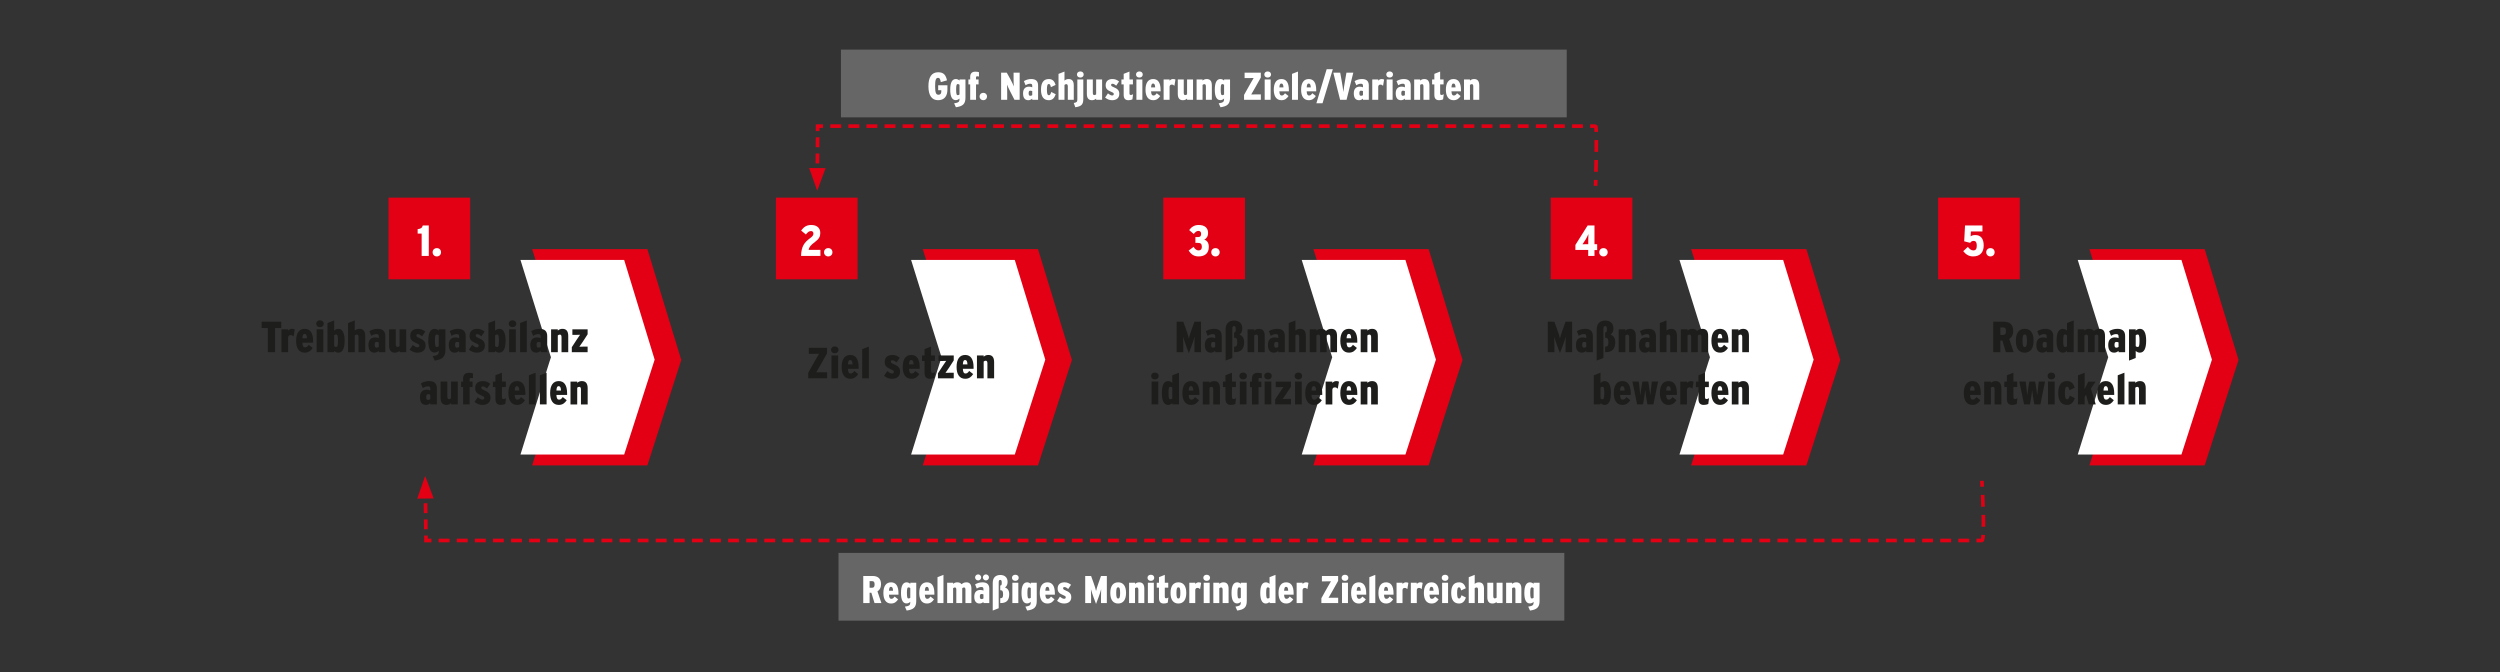 <?xml version="1.0" encoding="UTF-8"?>
<!-- Generator: Adobe Illustrator 25.4.1, SVG Export Plug-In . SVG Version: 6.00 Build 0)  -->
<svg xmlns="http://www.w3.org/2000/svg" xmlns:xlink="http://www.w3.org/1999/xlink" version="1.1" id="Ebene_1" x="0px" y="0px" width="930px" height="250px" viewBox="0 0 930 250" xml:space="preserve">
<rect x="0" y="0" width="930" height="250" fill="#333333" stroke="none"/>
<rect x="312.826" y="18.45" fill="#666666" width="270" height="25.2"></rect>
<g>
	<defs>
		<rect id="SVGID_1_" x="97.323" y="11.45" width="735.414" height="224.676"></rect>
	</defs>
	<clipPath id="SVGID_00000170995406628052950060000014974192431089340573_">
		<use xlink:href="#SVGID_1_" overflow="visible"></use>
	</clipPath>
	<path clip-path="url(#SVGID_00000170995406628052950060000014974192431089340573_)" fill="#FFFFFF" d="M550.28,31.761   c0-1.613-0.662-2.361-1.915-2.361c-0.72,0-1.152,0.259-1.541,0.59v-0.432h-2.217v7.56h2.217v-5.53   c0.202-0.172,0.404-0.288,0.692-0.288c0.36,0,0.547,0.274,0.547,0.85v4.968h2.217V31.761z M539.941,32.524   c0.072-1.108,0.288-1.454,0.735-1.454c0.518,0,0.734,0.403,0.792,1.454H539.941z M543.484,33.446c0-2.707-0.979-4.046-2.765-4.046   c-1.829,0-2.851,1.382-2.851,3.974c0,2.419,0.965,3.902,2.851,3.902c1.282,0,2.002-0.619,2.635-1.555l-1.31-1.037   c-0.461,0.663-0.778,0.85-1.224,0.85c-0.504,0-0.821-0.346-0.879-1.555h3.543V33.446z M536.241,35.332   c-0.332,0-0.504-0.172-0.504-0.633v-3.312h1.281v-1.829h-1.281V26.62l-2.16,0.85v2.088h-0.836v1.829h0.836v3.873   c0,1.412,0.604,2.016,1.771,2.016c0.576,0,1.051-0.115,1.483-0.302l0.245-1.93C536.759,35.246,536.543,35.332,536.241,35.332    M531.748,31.761c0-1.613-0.662-2.361-1.915-2.361c-0.72,0-1.152,0.259-1.541,0.59v-0.432h-2.218v7.56h2.218v-5.53   c0.202-0.172,0.403-0.288,0.691-0.288c0.36,0,0.547,0.274,0.547,0.85v4.968h2.218V31.761z M524.793,31.804   c0-1.612-0.807-2.404-2.578-2.404c-1.051,0-1.958,0.316-2.707,0.777l0.634,1.541c0.633-0.403,1.123-0.576,1.713-0.576   c0.533,0,0.763,0.202,0.763,0.749v0.59c-0.302-0.144-0.662-0.245-1.195-0.245c-1.397,0-2.217,0.836-2.217,2.492   c0,1.713,0.705,2.548,1.958,2.548c0.576,0,1.051-0.23,1.454-0.59v0.432h2.175V31.804z M521.884,35.635   c-0.432,0-0.605-0.303-0.605-0.936c0-0.706,0.202-0.965,0.591-0.965c0.345,0,0.547,0.058,0.748,0.158v1.498   C522.446,35.534,522.186,35.635,521.884,35.635 M518.054,29.558h-2.218v7.56h2.218V29.558z M516.945,26.577   c-0.734,0-1.253,0.461-1.253,1.123c0,0.692,0.519,1.152,1.253,1.152c0.749,0,1.253-0.46,1.253-1.152   C518.198,27.038,517.694,26.577,516.945,26.577 M513.964,29.4c-0.518,0-0.921,0.244-1.267,0.619v-0.461h-2.217v7.56h2.217v-4.91   c0.087-0.548,0.389-0.735,0.835-0.735c0.404,0,0.677,0.173,0.965,0.447l0.389-2.319C514.655,29.486,514.411,29.4,513.964,29.4    M509.198,31.804c0-1.612-0.806-2.404-2.578-2.404c-1.051,0-1.958,0.316-2.707,0.777l0.634,1.541   c0.633-0.403,1.123-0.576,1.713-0.576c0.533,0,0.764,0.202,0.764,0.749v0.59c-0.303-0.144-0.663-0.245-1.196-0.245   c-1.396,0-2.217,0.836-2.217,2.492c0,1.713,0.705,2.548,1.958,2.548c0.576,0,1.051-0.23,1.455-0.59v0.432h2.174V31.804z    M506.289,35.635c-0.432,0-0.605-0.303-0.605-0.936c0-0.706,0.202-0.965,0.591-0.965c0.345,0,0.547,0.058,0.749,0.158v1.498   C506.851,35.534,506.592,35.635,506.289,35.635 M500.875,27.038l-0.519,2.952c-0.23,1.325-0.532,3.226-0.619,4.248   c-0.101-1.022-0.403-2.923-0.648-4.248l-0.533-2.952h-2.563l2.52,10.08h2.405l2.506-10.08H500.875z M493.517,25.742l-3.831,12.672   h2.29l3.83-12.672H493.517z M486.086,32.524c0.072-1.108,0.288-1.454,0.735-1.454c0.518,0,0.734,0.403,0.792,1.454H486.086z    M489.629,33.446c0-2.707-0.98-4.046-2.765-4.046c-1.829,0-2.851,1.382-2.851,3.974c0,2.419,0.964,3.902,2.851,3.902   c1.281,0,2.001-0.619,2.635-1.555l-1.31-1.037c-0.461,0.663-0.778,0.85-1.224,0.85c-0.504,0-0.821-0.346-0.879-1.555h3.543V33.446z    M482.846,26.62l-2.217,0.864v9.634h2.217V26.62z M475.92,32.524c0.072-1.108,0.288-1.454,0.735-1.454   c0.518,0,0.734,0.403,0.792,1.454H475.92z M479.463,33.446c0-2.707-0.98-4.046-2.765-4.046c-1.829,0-2.851,1.382-2.851,3.974   c0,2.419,0.964,3.902,2.851,3.902c1.281,0,2.001-0.619,2.635-1.555l-1.31-1.037c-0.461,0.663-0.778,0.85-1.224,0.85   c-0.504,0-0.821-0.346-0.879-1.555h3.543V33.446z M472.68,29.558h-2.218v7.56h2.218V29.558z M471.572,26.577   c-0.735,0-1.253,0.461-1.253,1.123c0,0.692,0.518,1.152,1.253,1.152c0.748,0,1.252-0.46,1.252-1.152   C472.824,27.038,472.32,26.577,471.572,26.577 M469.037,35.116h-1.541c-0.691,0-1.497,0.015-2.044,0.029   c0.302-0.475,0.864-1.469,1.296-2.246l2.275-4.047v-1.814h-6.034v2.002h1.311c0.691,0,1.526-0.015,2.059-0.029   c-0.303,0.475-0.879,1.483-1.296,2.232l-2.275,4.061v1.814h6.249V35.116z M454.724,35.404c-0.418,0-0.619-0.273-0.619-2.088   c0-1.785,0.201-2.044,0.604-2.044c0.288,0,0.476,0.115,0.648,0.273v3.6C455.17,35.304,454.983,35.404,454.724,35.404    M457.575,29.558h-2.218v0.418c-0.345-0.303-0.777-0.576-1.353-0.576c-1.354,0-2.103,1.238-2.103,3.974   c0,2.65,0.764,3.874,2.045,3.874c0.619,0,1.051-0.26,1.411-0.605v0.187c0,1.066-0.345,1.339-2.001,1.613l0.662,1.454   c2.491-0.36,3.557-1.137,3.557-3.571V29.558z M450.807,31.761c0-1.613-0.662-2.361-1.915-2.361c-0.72,0-1.152,0.259-1.541,0.59   v-0.432h-2.218v7.56h2.218v-5.53c0.202-0.172,0.403-0.288,0.691-0.288c0.36,0,0.548,0.274,0.548,0.85v4.968h2.217V31.761z    M443.809,29.558h-2.218v5.53c-0.201,0.172-0.403,0.288-0.691,0.288c-0.36,0-0.547-0.274-0.547-0.85v-4.968h-2.218v5.357   c0,1.613,0.648,2.361,1.901,2.361c0.72,0,1.166-0.259,1.555-0.59v0.432h2.218V29.558z M436.35,29.4   c-0.519,0-0.922,0.244-1.268,0.619v-0.461h-2.217v7.56h2.217v-4.91c0.087-0.548,0.389-0.735,0.836-0.735   c0.403,0,0.677,0.173,0.965,0.447l0.388-2.319C437.041,29.486,436.796,29.4,436.35,29.4 M428.2,32.524   c0.072-1.108,0.288-1.454,0.734-1.454c0.518,0,0.734,0.403,0.792,1.454H428.2z M431.742,33.446c0-2.707-0.979-4.046-2.765-4.046   c-1.829,0-2.851,1.382-2.851,3.974c0,2.419,0.965,3.902,2.851,3.902c1.282,0,2.002-0.619,2.635-1.555l-1.31-1.037   c-0.461,0.663-0.778,0.85-1.224,0.85c-0.504,0-0.821-0.346-0.878-1.555h3.542V33.446z M424.96,29.558h-2.218v7.56h2.218V29.558z    M423.851,26.577c-0.735,0-1.253,0.461-1.253,1.123c0,0.692,0.518,1.152,1.253,1.152c0.749,0,1.253-0.46,1.253-1.152   C425.104,27.038,424.6,26.577,423.851,26.577 M420.669,35.332c-0.332,0-0.504-0.172-0.504-0.633v-3.312h1.281v-1.829h-1.281V26.62   l-2.16,0.85v2.088h-0.836v1.829h0.836v3.873c0,1.412,0.604,2.016,1.771,2.016c0.576,0,1.051-0.115,1.483-0.302l0.245-1.93   C421.187,35.246,420.971,35.332,420.669,35.332 M414.131,32.352c-0.691-0.288-0.792-0.432-0.792-0.778   c0-0.23,0.144-0.418,0.475-0.418c0.375,0,0.706,0.13,1.412,0.72l1.065-1.569c-0.749-0.562-1.397-0.907-2.477-0.907   c-1.641,0-2.505,0.907-2.505,2.275c0,1.281,0.504,1.857,2.261,2.577c0.662,0.274,0.748,0.418,0.748,0.764   c0,0.331-0.259,0.504-0.59,0.504c-0.403,0-0.763-0.159-1.57-0.792l-1.065,1.569c0.864,0.648,1.569,0.979,2.621,0.979   c1.584,0,2.664-0.806,2.664-2.332C416.378,33.676,415.816,33.043,414.131,32.352 M409.984,29.558h-2.218v5.53   c-0.201,0.172-0.403,0.288-0.691,0.288c-0.36,0-0.547-0.274-0.547-0.85v-4.968h-2.218v5.357c0,1.613,0.648,2.361,1.901,2.361   c0.72,0,1.167-0.259,1.555-0.59v0.432h2.218V29.558z M402.986,29.558h-2.218v7.488c0,0.835-0.273,1.08-1.325,1.267l0.562,1.584   c2.088-0.288,2.981-0.878,2.981-3.024V29.558z M401.877,26.577c-0.734,0-1.253,0.461-1.253,1.123c0,0.692,0.519,1.152,1.253,1.152   c0.749,0,1.253-0.46,1.253-1.152C403.13,27.038,402.626,26.577,401.877,26.577 M399.444,31.761c0-1.613-0.663-2.361-1.916-2.361   c-0.72,0-1.152,0.259-1.54,0.59v-3.37l-2.218,0.864v9.634h2.218v-5.53c0.201-0.172,0.403-0.288,0.691-0.288   c0.36,0,0.547,0.274,0.547,0.85v4.968h2.218V31.761z M391.077,34.209c-0.302,0.951-0.518,1.21-0.878,1.21   c-0.533,0-0.749-0.519-0.749-2.059c0-1.57,0.202-2.103,0.706-2.103c0.417,0,0.576,0.303,0.777,1.167l1.757-0.836   c-0.417-1.31-1.094-2.188-2.505-2.188c-1.959,0-2.938,1.324-2.938,3.96c0,2.721,1.109,3.916,2.894,3.916   c1.296,0,2.045-0.691,2.592-2.217L391.077,34.209z M386.167,31.804c0-1.612-0.806-2.404-2.578-2.404   c-1.051,0-1.958,0.316-2.707,0.777l0.634,1.541c0.633-0.403,1.123-0.576,1.713-0.576c0.533,0,0.764,0.202,0.764,0.749v0.59   c-0.303-0.144-0.663-0.245-1.196-0.245c-1.396,0-2.217,0.836-2.217,2.492c0,1.713,0.705,2.548,1.958,2.548   c0.576,0,1.051-0.23,1.455-0.59v0.432h2.174V31.804z M383.258,35.635c-0.432,0-0.605-0.303-0.605-0.936   c0-0.706,0.202-0.965,0.591-0.965c0.345,0,0.547,0.058,0.749,0.158v1.498C383.82,35.534,383.561,35.635,383.258,35.635    M379.313,27.038h-2.261v2.261c0,0.921,0.029,2.318,0.086,2.865c-0.187-0.547-0.763-1.785-1.339-2.822l-1.281-2.304h-2.103v10.08   h2.261v-2.851c0-0.951-0.014-2.232-0.072-2.808c0.202,0.576,0.734,1.67,1.296,2.765l1.483,2.894h1.93V27.038z M365.792,34.526   c-0.807,0-1.397,0.562-1.397,1.368s0.59,1.382,1.397,1.382c0.806,0,1.382-0.576,1.382-1.382S366.598,34.526,365.792,34.526    M364.179,26.865c-0.317-0.129-0.749-0.201-1.383-0.201c-1.152,0-1.886,0.59-1.886,1.958v0.936h-0.662v1.829h0.662v5.731h2.174   v-5.731h0.951v-1.829h-0.965v-0.691c0-0.346,0.13-0.49,0.475-0.49c0.231,0,0.447,0.043,0.634,0.115V26.865z M356.302,35.404   c-0.418,0-0.619-0.273-0.619-2.088c0-1.785,0.201-2.044,0.605-2.044c0.288,0,0.475,0.115,0.648,0.273v3.6   C356.748,35.304,356.561,35.404,356.302,35.404 M359.153,29.558h-2.217v0.418c-0.346-0.303-0.778-0.576-1.354-0.576   c-1.354,0-2.102,1.238-2.102,3.974c0,2.65,0.763,3.874,2.044,3.874c0.62,0,1.052-0.26,1.412-0.605v0.187   c0,1.066-0.346,1.339-2.002,1.613l0.662,1.454c2.492-0.36,3.557-1.137,3.557-3.571V29.558z M352.443,31.718h-3.442v1.843h1.167   v0.418c0,0.806-0.288,1.267-1.066,1.267c-0.878,0-1.238-0.677-1.238-3.168c0-2.318,0.273-3.125,1.123-3.125   c0.605,0,0.778,0.504,0.994,1.599l2.304-0.663c-0.432-1.901-1.167-3.009-3.284-3.009c-2.433,0-3.628,1.843-3.628,5.198   c0,3.499,1.31,5.198,3.585,5.198c2.362,0,3.485-1.526,3.485-3.974V31.718z"></path>
	<path clip-path="url(#SVGID_00000170995406628052950060000014974192431089340573_)" fill="#E30014" d="M197.96,92.673   c0,0,12.606,40.497,12.606,40.224c0-0.273-12.606,40.224-12.606,40.224h42.86l12.606-39.233L240.82,92.673H197.96z"></path>
	<path clip-path="url(#SVGID_00000170995406628052950060000014974192431089340573_)" fill="#FFFFFF" d="M193.61,96.695   c0,0,11.345,36.447,11.345,36.201c0-0.245-11.345,36.202-11.345,36.202h38.574l11.346-35.31l-11.346-37.093H193.61z"></path>
	<path clip-path="url(#SVGID_00000170995406628052950060000014974192431089340573_)" fill="#E30014" d="M777.271,92.673   c0,0,12.606,40.497,12.606,40.224c0-0.273-12.606,40.224-12.606,40.224h42.86l12.606-39.233l-12.606-41.215H777.271z"></path>
	<path clip-path="url(#SVGID_00000170995406628052950060000014974192431089340573_)" fill="#FFFFFF" d="M772.92,96.695   c0,0,11.345,36.447,11.345,36.201c0-0.245-11.345,36.202-11.345,36.202h38.574l11.345-35.31l-11.345-37.093H772.92z"></path>
	<path clip-path="url(#SVGID_00000170995406628052950060000014974192431089340573_)" fill="#E30014" d="M343.277,92.673   c0,0,12.606,40.497,12.606,40.224c0-0.273-12.606,40.224-12.606,40.224h42.86l12.606-39.233l-12.606-41.215H343.277z"></path>
	<path clip-path="url(#SVGID_00000170995406628052950060000014974192431089340573_)" fill="#FFFFFF" d="M338.926,96.695   c0,0,11.345,36.447,11.345,36.201c0-0.245-11.345,36.202-11.345,36.202H377.5l11.346-35.31L377.5,96.695H338.926z"></path>
	<path clip-path="url(#SVGID_00000170995406628052950060000014974192431089340573_)" fill="#E30014" d="M488.593,92.673   c0,0,12.606,40.497,12.606,40.224c0-0.273-12.606,40.224-12.606,40.224h42.86l12.606-39.233l-12.606-41.215H488.593z"></path>
	<path clip-path="url(#SVGID_00000170995406628052950060000014974192431089340573_)" fill="#FFFFFF" d="M484.243,96.695   c0,0,11.345,36.447,11.345,36.201c0-0.245-11.345,36.202-11.345,36.202h38.574l11.346-35.31l-11.346-37.093H484.243z"></path>
	<path clip-path="url(#SVGID_00000170995406628052950060000014974192431089340573_)" fill="#E30014" d="M629.108,92.673   c0,0,12.606,40.497,12.606,40.224c0-0.273-12.606,40.224-12.606,40.224h42.86l12.606-39.233l-12.606-41.215H629.108z"></path>
	<path clip-path="url(#SVGID_00000170995406628052950060000014974192431089340573_)" fill="#FFFFFF" d="M624.758,96.695   c0,0,11.345,36.447,11.345,36.201c0-0.245-11.345,36.202-11.345,36.202h38.574l11.345-35.31l-11.345-37.093H624.758z"></path>
	<path clip-path="url(#SVGID_00000170995406628052950060000014974192431089340573_)" fill="#1D1D1B" d="M218.611,144.421   c0-1.814-0.745-2.657-2.155-2.657c-0.81,0-1.296,0.292-1.733,0.665v-0.486h-2.495v8.505h2.495v-6.221   c0.227-0.195,0.453-0.324,0.777-0.324c0.405,0,0.616,0.308,0.616,0.956v5.589h2.495V144.421z M206.979,145.28   c0.081-1.248,0.324-1.636,0.827-1.636c0.583,0,0.826,0.453,0.891,1.636H206.979z M210.965,146.317c0-3.046-1.102-4.553-3.111-4.553   c-2.057,0-3.207,1.556-3.207,4.472c0,2.721,1.085,4.39,3.207,4.39c1.442,0,2.252-0.697,2.965-1.75l-1.474-1.166   c-0.519,0.745-0.875,0.956-1.377,0.956c-0.567,0-0.924-0.389-0.989-1.75h3.986V146.317z M203.335,138.638l-2.495,0.972v10.838   h2.495V138.638z M199.252,138.638l-2.494,0.972v10.838h2.494V138.638z M191.46,145.28c0.081-1.248,0.324-1.636,0.827-1.636   c0.583,0,0.826,0.453,0.891,1.636H191.46z M195.446,146.317c0-3.046-1.102-4.553-3.111-4.553c-2.057,0-3.207,1.556-3.207,4.472   c0,2.721,1.085,4.39,3.207,4.39c1.442,0,2.252-0.697,2.965-1.75l-1.474-1.166c-0.519,0.745-0.875,0.956-1.377,0.956   c-0.567,0-0.924-0.389-0.989-1.75h3.986V146.317z M187.297,148.439c-0.372,0-0.567-0.195-0.567-0.713V144h1.442v-2.057h-1.442   v-3.305l-2.43,0.956v2.349h-0.939V144h0.939v4.358c0,1.587,0.681,2.268,1.993,2.268c0.648,0,1.182-0.13,1.668-0.34l0.276-2.171   C187.88,148.342,187.637,148.439,187.297,148.439 M179.942,145.085c-0.777-0.324-0.891-0.486-0.891-0.874   c0-0.26,0.162-0.47,0.535-0.47c0.421,0,0.794,0.146,1.588,0.81l1.198-1.766c-0.842-0.632-1.571-1.021-2.786-1.021   c-1.847,0-2.819,1.021-2.819,2.56c0,1.442,0.567,2.09,2.544,2.9c0.745,0.308,0.842,0.47,0.842,0.858   c0,0.373-0.292,0.567-0.664,0.567c-0.454,0-0.859-0.178-1.766-0.891l-1.199,1.766c0.972,0.729,1.766,1.102,2.949,1.102   c1.782,0,2.997-0.907,2.997-2.625C182.47,146.576,181.838,145.863,179.942,145.085 M175.941,138.913   c-0.356-0.146-0.842-0.227-1.555-0.227c-1.296,0-2.122,0.665-2.122,2.204v1.053h-0.746V144h0.746v6.448h2.446V144h1.069v-2.057   h-1.085v-0.778c0-0.389,0.145-0.551,0.534-0.551c0.259,0,0.502,0.049,0.713,0.13V138.913z M170.287,141.943h-2.494v6.22   c-0.227,0.195-0.454,0.324-0.778,0.324c-0.405,0-0.616-0.307-0.616-0.955v-5.589h-2.494v6.026c0,1.814,0.729,2.657,2.138,2.657   c0.81,0,1.312-0.292,1.75-0.664v0.486h2.494V141.943z M162.511,144.47c0-1.815-0.907-2.706-2.899-2.706   c-1.183,0-2.204,0.357-3.046,0.875l0.713,1.734c0.713-0.454,1.263-0.648,1.928-0.648c0.599,0,0.858,0.226,0.858,0.842v0.664   c-0.34-0.162-0.745-0.275-1.344-0.275c-1.572,0-2.495,0.939-2.495,2.802c0,1.928,0.794,2.868,2.203,2.868   c0.648,0,1.183-0.259,1.636-0.664v0.486h2.446V144.47z M159.239,148.779c-0.486,0-0.68-0.34-0.68-1.053   c0-0.794,0.226-1.085,0.664-1.085c0.389,0,0.615,0.064,0.842,0.178v1.685C159.871,148.666,159.579,148.779,159.239,148.779"></path>
	<path clip-path="url(#SVGID_00000170995406628052950060000014974192431089340573_)" fill="#1D1D1B" d="M218.594,128.934h-1.328   c-0.583,0-1.296,0.033-1.75,0.049c0.34-0.437,0.794-1.102,1.345-1.944l1.733-2.689v-1.847h-5.67v2.074h1.118   c0.583,0,1.296-0.033,1.75-0.049c-0.324,0.437-0.762,1.069-1.329,1.944l-1.749,2.689v1.847h5.88V128.934z M211.385,124.982   c0-1.815-0.745-2.657-2.154-2.657c-0.81,0-1.296,0.291-1.734,0.664v-0.486h-2.495v8.505h2.495v-6.221   c0.227-0.194,0.454-0.324,0.778-0.324c0.405,0,0.615,0.308,0.615,0.956v5.589h2.495V124.982z M203.561,125.03   c0-1.814-0.907-2.705-2.9-2.705c-1.183,0-2.203,0.356-3.046,0.875l0.713,1.733c0.713-0.454,1.264-0.648,1.928-0.648   c0.599,0,0.859,0.227,0.859,0.842v0.665c-0.341-0.162-0.746-0.276-1.345-0.276c-1.571,0-2.495,0.94-2.495,2.803   c0,1.928,0.794,2.867,2.203,2.867c0.648,0,1.183-0.259,1.637-0.664v0.486h2.446V125.03z M200.288,129.339   c-0.486,0-0.68-0.34-0.68-1.053c0-0.793,0.227-1.085,0.664-1.085c0.389,0,0.616,0.065,0.843,0.178v1.685   C200.921,129.226,200.63,129.339,200.288,129.339 M195.979,119.198l-2.494,0.972v10.838h2.494V119.198z M191.897,122.503h-2.495   v8.505h2.495V122.503z M190.65,119.15c-0.827,0-1.41,0.518-1.41,1.263c0,0.778,0.583,1.296,1.41,1.296   c0.842,0,1.409-0.518,1.409-1.296C192.059,119.668,191.492,119.15,190.65,119.15 M184.915,129.08c-0.324,0-0.535-0.129-0.729-0.308   v-4.05c0.211-0.178,0.421-0.291,0.713-0.291c0.47,0,0.696,0.308,0.696,2.349C185.596,128.789,185.369,129.08,184.915,129.08    M185.774,122.325c-0.713,0-1.167,0.291-1.588,0.68v-3.807l-2.495,0.972v10.838h2.495v-0.47c0.389,0.34,0.875,0.648,1.523,0.648   c1.523,0,2.365-1.393,2.365-4.471C188.074,123.734,187.215,122.325,185.774,122.325 M177.852,125.646   c-0.778-0.324-0.891-0.486-0.891-0.875c0-0.259,0.162-0.47,0.535-0.47c0.421,0,0.793,0.146,1.587,0.81l1.199-1.766   c-0.842-0.631-1.571-1.02-2.786-1.02c-1.847,0-2.819,1.02-2.819,2.559c0,1.442,0.567,2.09,2.543,2.9   c0.745,0.308,0.843,0.47,0.843,0.859c0,0.372-0.292,0.567-0.665,0.567c-0.453,0-0.858-0.178-1.765-0.891l-1.199,1.766   c0.972,0.729,1.766,1.101,2.948,1.101c1.782,0,2.997-0.907,2.997-2.624C180.38,127.136,179.747,126.423,177.852,125.646    M173.236,125.03c0-1.814-0.907-2.705-2.9-2.705c-1.182,0-2.203,0.356-3.045,0.875l0.712,1.733   c0.713-0.454,1.264-0.648,1.928-0.648c0.6,0,0.859,0.227,0.859,0.842v0.665c-0.34-0.162-0.745-0.276-1.345-0.276   c-1.571,0-2.495,0.94-2.495,2.803c0,1.928,0.794,2.867,2.204,2.867c0.648,0,1.182-0.259,1.636-0.664v0.486h2.446V125.03z    M169.964,129.339c-0.486,0-0.681-0.34-0.681-1.053c0-0.793,0.227-1.085,0.664-1.085c0.389,0,0.616,0.065,0.843,0.178v1.685   C170.594,129.226,170.303,129.339,169.964,129.339 M162.494,129.08c-0.469,0-0.696-0.308-0.696-2.349c0-2.009,0.227-2.3,0.68-2.3   c0.324,0,0.535,0.129,0.729,0.308v4.05C162.997,128.967,162.786,129.08,162.494,129.08 M165.702,122.503h-2.495v0.47   c-0.389-0.34-0.875-0.648-1.523-0.648c-1.522,0-2.365,1.393-2.365,4.471c0,2.981,0.859,4.358,2.301,4.358   c0.696,0,1.182-0.292,1.587-0.681v0.211c0,1.199-0.389,1.507-2.252,1.814l0.746,1.637c2.802-0.405,4.001-1.28,4.001-4.018V122.503z    M155.788,125.646c-0.778-0.324-0.891-0.486-0.891-0.875c0-0.259,0.162-0.47,0.534-0.47c0.422,0,0.794,0.146,1.588,0.81   l1.199-1.766c-0.843-0.631-1.572-1.02-2.787-1.02c-1.846,0-2.818,1.02-2.818,2.559c0,1.442,0.567,2.09,2.543,2.9   c0.745,0.308,0.842,0.47,0.842,0.859c0,0.372-0.291,0.567-0.664,0.567c-0.453,0-0.858-0.178-1.766-0.891l-1.198,1.766   c0.972,0.729,1.765,1.101,2.948,1.101c1.782,0,2.997-0.907,2.997-2.624C158.316,127.136,157.684,126.423,155.788,125.646    M151.122,122.503h-2.495v6.221c-0.226,0.194-0.453,0.324-0.777,0.324c-0.405,0-0.616-0.308-0.616-0.956v-5.589h-2.495v6.026   c0,1.815,0.729,2.657,2.139,2.657c0.81,0,1.312-0.291,1.749-0.664v0.486h2.495V122.503z M143.346,125.03   c0-1.814-0.907-2.705-2.899-2.705c-1.183,0-2.204,0.356-3.046,0.875l0.713,1.733c0.713-0.454,1.263-0.648,1.928-0.648   c0.599,0,0.858,0.227,0.858,0.842v0.665c-0.34-0.162-0.745-0.276-1.344-0.276c-1.572,0-2.495,0.94-2.495,2.803   c0,1.928,0.794,2.867,2.203,2.867c0.648,0,1.183-0.259,1.636-0.664v0.486h2.446V125.03z M140.074,129.339   c-0.486,0-0.68-0.34-0.68-1.053c0-0.793,0.226-1.085,0.664-1.085c0.389,0,0.615,0.065,0.842,0.178v1.685   C140.706,129.226,140.415,129.339,140.074,129.339 M135.863,124.982c0-1.815-0.745-2.657-2.155-2.657   c-0.81,0-1.296,0.291-1.733,0.664v-3.791l-2.495,0.972v10.838h2.495v-6.221c0.227-0.194,0.454-0.324,0.778-0.324   c0.405,0,0.615,0.308,0.615,0.956v5.589h2.495V124.982z M125.042,129.08c-0.324,0-0.535-0.129-0.729-0.308v-4.05   c0.21-0.178,0.421-0.291,0.712-0.291c0.47,0,0.697,0.308,0.697,2.349C125.722,128.789,125.494,129.08,125.042,129.08    M125.9,122.325c-0.713,0-1.166,0.291-1.587,0.68v-3.807l-2.495,0.972v10.838h2.495v-0.47c0.388,0.34,0.874,0.648,1.522,0.648   c1.523,0,2.366-1.393,2.366-4.471C128.201,123.734,127.341,122.325,125.9,122.325 M120.279,122.503h-2.495v8.505h2.495V122.503z    M119.031,119.15c-0.826,0-1.409,0.518-1.409,1.263c0,0.778,0.583,1.296,1.409,1.296c0.843,0,1.41-0.518,1.41-1.296   C120.44,119.668,119.874,119.15,119.031,119.15 M112.487,125.84c0.081-1.247,0.324-1.636,0.826-1.636   c0.583,0,0.826,0.454,0.891,1.636H112.487z M116.472,126.877c0-3.046-1.101-4.552-3.11-4.552c-2.058,0-3.208,1.555-3.208,4.471   c0,2.722,1.086,4.39,3.208,4.39c1.442,0,2.252-0.696,2.964-1.749l-1.474-1.167c-0.518,0.745-0.875,0.956-1.377,0.956   c-0.567,0-0.923-0.389-0.988-1.75h3.985V126.877z M108.615,122.325c-0.583,0-1.037,0.275-1.426,0.696v-0.518h-2.494v8.505h2.494   v-5.524c0.098-0.616,0.438-0.826,0.94-0.826c0.454,0,0.761,0.194,1.085,0.502l0.438-2.608   C109.393,122.422,109.117,122.325,108.615,122.325 M104.63,119.668h-7.306v2.365h2.3v8.975h2.706v-8.975h2.3V119.668z"></path>
	<path clip-path="url(#SVGID_00000170995406628052950060000014974192431089340573_)" fill="#1D1D1B" d="M369.811,134.701   c0-1.814-0.745-2.656-2.155-2.656c-0.81,0-1.296,0.291-1.733,0.664v-0.486h-2.495v8.505h2.495v-6.221   c0.227-0.194,0.453-0.324,0.777-0.324c0.405,0,0.616,0.308,0.616,0.956v5.589h2.495V134.701z M358.179,135.56   c0.081-1.247,0.324-1.636,0.827-1.636c0.583,0,0.826,0.453,0.891,1.636H358.179z M362.165,136.597c0-3.046-1.102-4.552-3.111-4.552   c-2.057,0-3.207,1.555-3.207,4.471c0,2.721,1.085,4.39,3.207,4.39c1.442,0,2.252-0.697,2.965-1.75l-1.474-1.166   c-0.519,0.745-0.875,0.956-1.377,0.956c-0.567,0-0.924-0.389-0.989-1.75h3.986V136.597z M354.794,138.654h-1.329   c-0.583,0-1.296,0.033-1.749,0.049c0.34-0.438,0.793-1.102,1.344-1.944l1.734-2.689v-1.847h-5.67v2.073h1.117   c0.584,0,1.296-0.032,1.75-0.048c-0.324,0.437-0.761,1.069-1.328,1.944l-1.75,2.689v1.847h5.881V138.654z M346.92,138.719   c-0.372,0-0.567-0.194-0.567-0.713v-3.726h1.442v-2.057h-1.442v-3.305l-2.43,0.956v2.349h-0.939v2.057h0.939v4.358   c0,1.588,0.681,2.268,1.993,2.268c0.648,0,1.183-0.13,1.669-0.34l0.275-2.171C347.504,138.622,347.261,138.719,346.92,138.719    M338.14,135.56c0.081-1.247,0.324-1.636,0.826-1.636c0.583,0,0.826,0.453,0.891,1.636H338.14z M342.125,136.597   c0-3.046-1.101-4.552-3.11-4.552c-2.058,0-3.208,1.555-3.208,4.471c0,2.721,1.086,4.39,3.208,4.39c1.442,0,2.252-0.697,2.964-1.75   l-1.474-1.166c-0.518,0.745-0.875,0.956-1.377,0.956c-0.567,0-0.923-0.389-0.988-1.75h3.985V136.597z M332.292,135.366   c-0.778-0.324-0.891-0.486-0.891-0.875c0-0.259,0.162-0.47,0.535-0.47c0.421,0,0.793,0.146,1.587,0.81l1.199-1.766   c-0.842-0.632-1.571-1.02-2.786-1.02c-1.847,0-2.819,1.02-2.819,2.559c0,1.442,0.567,2.09,2.543,2.9   c0.745,0.308,0.843,0.47,0.843,0.859c0,0.372-0.292,0.567-0.665,0.567c-0.453,0-0.858-0.179-1.765-0.891l-1.199,1.765   c0.972,0.729,1.766,1.102,2.948,1.102c1.782,0,2.997-0.907,2.997-2.624C334.819,136.856,334.187,136.143,332.292,135.366    M323.22,128.918l-2.494,0.972v10.838h2.494V128.918z M315.428,135.56c0.081-1.247,0.324-1.636,0.827-1.636   c0.583,0,0.826,0.453,0.891,1.636H315.428z M319.414,136.597c0-3.046-1.102-4.552-3.111-4.552c-2.057,0-3.207,1.555-3.207,4.471   c0,2.721,1.085,4.39,3.207,4.39c1.442,0,2.252-0.697,2.965-1.75l-1.474-1.166c-0.519,0.745-0.875,0.956-1.377,0.956   c-0.567,0-0.924-0.389-0.989-1.75h3.986V136.597z M311.784,132.223h-2.495v8.505h2.495V132.223z M310.536,128.869   c-0.826,0-1.409,0.519-1.409,1.264c0,0.778,0.583,1.296,1.409,1.296c0.843,0,1.41-0.518,1.41-1.296   C311.946,129.388,311.379,128.869,310.536,128.869 M307.685,138.476h-1.733c-0.778,0-1.685,0.016-2.301,0.032   c0.34-0.534,0.972-1.652,1.458-2.527l2.56-4.552v-2.041h-6.788v2.252h1.474c0.778,0,1.717-0.017,2.317-0.033   c-0.34,0.535-0.988,1.669-1.458,2.511l-2.56,4.569v2.041h7.031V138.476z"></path>
	<path clip-path="url(#SVGID_00000170995406628052950060000014974192431089340573_)" fill="#1D1D1B" d="M512.558,144.422   c0-1.814-0.745-2.657-2.155-2.657c-0.81,0-1.296,0.292-1.733,0.664v-0.486h-2.495v8.505h2.495v-6.22   c0.227-0.195,0.453-0.324,0.777-0.324c0.405,0,0.616,0.307,0.616,0.955v5.589h2.495V144.422z M500.927,145.281   c0.081-1.248,0.324-1.637,0.826-1.637c0.583,0,0.826,0.454,0.891,1.637H500.927z M504.912,146.317c0-3.045-1.102-4.552-3.111-4.552   c-2.057,0-3.207,1.555-3.207,4.471c0,2.722,1.085,4.391,3.207,4.391c1.442,0,2.252-0.697,2.965-1.75l-1.474-1.166   c-0.519,0.745-0.875,0.955-1.377,0.955c-0.567,0-0.924-0.388-0.988-1.749h3.985V146.317z M497.055,141.765   c-0.584,0-1.037,0.276-1.426,0.697v-0.519h-2.495v8.505h2.495v-5.524c0.097-0.615,0.437-0.826,0.94-0.826   c0.453,0,0.761,0.194,1.085,0.502l0.437-2.608C497.832,141.862,497.557,141.765,497.055,141.765 M487.886,145.281   c0.081-1.248,0.324-1.637,0.826-1.637c0.583,0,0.826,0.454,0.891,1.637H487.886z M491.871,146.317c0-3.045-1.102-4.552-3.11-4.552   c-2.058,0-3.208,1.555-3.208,4.471c0,2.722,1.085,4.391,3.208,4.391c1.441,0,2.251-0.697,2.964-1.75l-1.474-1.166   c-0.519,0.745-0.875,0.955-1.377,0.955c-0.567,0-0.923-0.388-0.988-1.749h3.985V146.317z M484.241,141.943h-2.495v8.505h2.495   V141.943z M482.993,138.59c-0.826,0-1.409,0.518-1.409,1.264c0,0.777,0.583,1.296,1.409,1.296c0.843,0,1.41-0.519,1.41-1.296   C484.403,139.108,483.836,138.59,482.993,138.59 M480.24,148.375h-1.329c-0.583,0-1.296,0.032-1.749,0.048   c0.34-0.437,0.793-1.101,1.344-1.944l1.734-2.689v-1.847h-5.67v2.074h1.117c0.584,0,1.296-0.032,1.75-0.049   c-0.324,0.438-0.761,1.07-1.328,1.944l-1.75,2.69v1.846h5.881V148.375z M472.934,141.943h-2.495v8.505h2.495V141.943z    M471.686,138.59c-0.826,0-1.409,0.518-1.409,1.264c0,0.777,0.583,1.296,1.409,1.296c0.843,0,1.41-0.519,1.41-1.296   C473.096,139.108,472.529,138.59,471.686,138.59 M469.402,138.914c-0.356-0.146-0.842-0.227-1.555-0.227   c-1.296,0-2.122,0.664-2.122,2.203v1.053h-0.746v2.058h0.746v6.447h2.446v-6.447h1.069v-2.058h-1.085v-0.777   c0-0.389,0.145-0.551,0.534-0.551c0.259,0,0.502,0.049,0.713,0.13V138.914z M463.7,141.943h-2.495v8.505h2.495V141.943z    M462.452,138.59c-0.826,0-1.409,0.518-1.409,1.264c0,0.777,0.583,1.296,1.409,1.296c0.843,0,1.41-0.519,1.41-1.296   C463.862,139.108,463.295,138.59,462.452,138.59 M458.872,148.44c-0.372,0-0.567-0.195-0.567-0.713v-3.726h1.442v-2.058h-1.442   v-3.304l-2.43,0.955v2.349h-0.939v2.058h0.939v4.358c0,1.587,0.681,2.268,1.993,2.268c0.648,0,1.183-0.13,1.669-0.341l0.275-2.17   C459.456,148.342,459.213,148.44,458.872,148.44 M453.818,144.422c0-1.814-0.745-2.657-2.154-2.657   c-0.81,0-1.296,0.292-1.734,0.664v-0.486h-2.495v8.505h2.495v-6.22c0.227-0.195,0.454-0.324,0.778-0.324   c0.405,0,0.615,0.307,0.615,0.955v5.589h2.495V144.422z M442.187,145.281c0.081-1.248,0.324-1.637,0.826-1.637   c0.583,0,0.826,0.454,0.891,1.637H442.187z M446.172,146.317c0-3.045-1.102-4.552-3.11-4.552c-2.058,0-3.208,1.555-3.208,4.471   c0,2.722,1.085,4.391,3.208,4.391c1.441,0,2.251-0.697,2.964-1.75l-1.474-1.166c-0.518,0.745-0.875,0.955-1.377,0.955   c-0.567,0-0.923-0.388-0.988-1.749h3.985V146.317z M438.59,138.639l-2.494,0.972v2.802c-0.389-0.34-0.875-0.648-1.523-0.648   c-1.523,0-2.365,1.393-2.365,4.471c0,2.981,0.858,4.391,2.3,4.391c0.697,0,1.183-0.292,1.588-0.681v0.502h2.494V138.639z    M435.383,148.521c-0.47,0-0.697-0.308-0.697-2.349c0-2.009,0.227-2.301,0.681-2.301c0.324,0,0.534,0.13,0.729,0.308v4.05   C435.885,148.407,435.674,148.521,435.383,148.521 M430.879,141.943h-2.495v8.505h2.495V141.943z M429.632,138.59   c-0.826,0-1.409,0.518-1.409,1.264c0,0.777,0.583,1.296,1.409,1.296c0.842,0,1.409-0.519,1.409-1.296   C431.041,139.108,430.474,138.59,429.632,138.59"></path>
	<path clip-path="url(#SVGID_00000170995406628052950060000014974192431089340573_)" fill="#1D1D1B" d="M512.558,124.982   c0-1.815-0.745-2.657-2.155-2.657c-0.81,0-1.296,0.291-1.733,0.664v-0.486h-2.495v8.505h2.495v-6.221   c0.227-0.194,0.454-0.324,0.778-0.324c0.405,0,0.615,0.308,0.615,0.956v5.589h2.495V124.982z M500.927,125.84   c0.081-1.247,0.324-1.636,0.826-1.636c0.583,0,0.826,0.454,0.891,1.636H500.927z M504.912,126.877c0-3.046-1.102-4.552-3.111-4.552   c-2.057,0-3.207,1.555-3.207,4.471c0,2.722,1.085,4.39,3.207,4.39c1.442,0,2.252-0.696,2.965-1.749l-1.474-1.167   c-0.518,0.745-0.875,0.956-1.377,0.956c-0.567,0-0.924-0.389-0.988-1.75h3.985V126.877z M497.379,124.982   c0-1.815-0.697-2.657-2.138-2.657c-0.875,0-1.442,0.324-1.977,0.794c-0.437-0.535-0.939-0.794-1.863-0.794   c-0.777,0-1.296,0.308-1.685,0.664v-0.486h-2.494v8.505h2.494v-6.221c0.227-0.194,0.47-0.324,0.762-0.324   c0.389,0,0.583,0.308,0.583,0.956v5.589h2.479v-6.221c0.226-0.194,0.469-0.324,0.761-0.324c0.389,0,0.583,0.308,0.583,0.956v5.589   h2.495V124.982z M485.78,124.982c0-1.815-0.745-2.657-2.155-2.657c-0.81,0-1.296,0.291-1.733,0.664v-3.791l-2.495,0.972v10.838   h2.495v-6.221c0.227-0.194,0.454-0.324,0.778-0.324c0.405,0,0.615,0.308,0.615,0.956v5.589h2.495V124.982z M477.955,125.03   c0-1.814-0.907-2.705-2.899-2.705c-1.183,0-2.204,0.356-3.046,0.875l0.713,1.733c0.713-0.454,1.263-0.648,1.928-0.648   c0.599,0,0.858,0.227,0.858,0.842v0.665c-0.34-0.162-0.745-0.276-1.344-0.276c-1.572,0-2.495,0.94-2.495,2.803   c0,1.928,0.794,2.867,2.203,2.867c0.648,0,1.183-0.259,1.636-0.664v0.486h2.446V125.03z M474.683,129.339   c-0.486,0-0.68-0.34-0.68-1.053c0-0.793,0.226-1.085,0.664-1.085c0.389,0,0.615,0.065,0.842,0.178v1.685   C475.315,129.226,475.023,129.339,474.683,129.339 M470.471,124.982c0-1.815-0.745-2.657-2.154-2.657   c-0.81,0-1.296,0.291-1.734,0.664v-0.486h-2.495v8.505h2.495v-6.221c0.227-0.194,0.454-0.324,0.778-0.324   c0.405,0,0.615,0.308,0.615,0.956v5.589h2.495V124.982z M461.059,124.479c0.567-0.437,1.086-1.004,1.086-2.3   c0-1.928-1.248-2.932-3.046-2.932c-1.863,0-3.175,1.02-3.175,3.321v11.567l2.495-0.972v-10.692c0-0.81,0.145-1.167,0.631-1.167   s0.648,0.324,0.648,1.231c0,0.859-0.145,1.102-0.55,1.102h-0.081v1.993h0.081c0.745,0,1.117,0.324,1.117,1.733   c0,1.231-0.324,1.604-1.053,1.604h-0.145v2.041h0.162c2.478,0,3.596-1.199,3.596-3.726   C462.825,125.5,461.95,124.803,461.059,124.479 M454.482,125.03c0-1.814-0.907-2.705-2.9-2.705c-1.182,0-2.203,0.356-3.045,0.875   l0.712,1.733c0.713-0.454,1.264-0.648,1.928-0.648c0.6,0,0.859,0.227,0.859,0.842v0.665c-0.34-0.162-0.745-0.276-1.345-0.276   c-1.571,0-2.495,0.94-2.495,2.803c0,1.928,0.794,2.867,2.204,2.867c0.648,0,1.182-0.259,1.636-0.664v0.486h2.446V125.03z    M451.21,129.339c-0.486,0-0.681-0.34-0.681-1.053c0-0.793,0.227-1.085,0.664-1.085c0.389,0,0.616,0.065,0.843,0.178v1.685   C451.841,129.226,451.55,129.339,451.21,129.339 M446.771,119.668h-2.446l-0.988,2.77c-0.503,1.393-0.924,2.706-1.086,3.499   c-0.146-0.793-0.583-2.138-1.069-3.483l-1.004-2.786h-2.463v11.34h2.463v-2.511c0-1.215-0.033-2.349-0.065-3.289   c0.243,0.891,0.696,2.317,1.069,3.321l1.069,2.835l1.069-2.835c0.389-1.004,0.827-2.43,1.07-3.321   c-0.049,0.972-0.065,2.074-0.065,3.289v2.511h2.446V119.668z"></path>
	<path clip-path="url(#SVGID_00000170995406628052950060000014974192431089340573_)" fill="#1D1D1B" d="M650.61,144.422   c0-1.815-0.745-2.657-2.154-2.657c-0.81,0-1.296,0.292-1.734,0.664v-0.486h-2.494v8.505h2.494v-6.221   c0.227-0.194,0.454-0.324,0.778-0.324c0.405,0,0.616,0.308,0.616,0.956v5.589h2.494V144.422z M638.979,145.28   c0.081-1.247,0.324-1.636,0.826-1.636c0.583,0,0.827,0.454,0.891,1.636H638.979z M642.964,146.317c0-3.045-1.101-4.552-3.11-4.552   c-2.058,0-3.208,1.555-3.208,4.471c0,2.722,1.086,4.39,3.208,4.39c1.442,0,2.252-0.696,2.964-1.749l-1.474-1.167   c-0.518,0.746-0.875,0.956-1.377,0.956c-0.567,0-0.923-0.389-0.988-1.749h3.985V146.317z M634.816,148.439   c-0.373,0-0.567-0.194-0.567-0.712v-3.726h1.442v-2.058h-1.442v-3.305l-2.43,0.956v2.349h-0.94v2.058h0.94v4.357   c0,1.588,0.68,2.268,1.992,2.268c0.648,0,1.183-0.129,1.669-0.34l0.275-2.171C635.399,148.342,635.156,148.439,634.816,148.439    M628.984,141.765c-0.583,0-1.037,0.275-1.426,0.697v-0.519h-2.494v8.505h2.494v-5.524c0.098-0.616,0.438-0.826,0.94-0.826   c0.454,0,0.761,0.194,1.085,0.502l0.438-2.608C629.762,141.862,629.486,141.765,628.984,141.765 M619.815,145.28   c0.081-1.247,0.324-1.636,0.826-1.636c0.583,0,0.826,0.454,0.891,1.636H619.815z M623.8,146.317c0-3.045-1.101-4.552-3.11-4.552   c-2.058,0-3.208,1.555-3.208,4.471c0,2.722,1.086,4.39,3.208,4.39c1.442,0,2.252-0.696,2.964-1.749l-1.474-1.167   c-0.518,0.746-0.875,0.956-1.377,0.956c-0.567,0-0.923-0.389-0.988-1.749h3.985V146.317z M614.485,141.943l-0.146,1.199   c-0.129,1.004-0.356,3.094-0.421,3.953c-0.097-0.859-0.389-2.932-0.567-3.953l-0.21-1.199h-2.171l-0.211,1.199   c-0.178,0.988-0.486,3.094-0.567,3.953c-0.065-0.859-0.291-2.965-0.421-3.953l-0.162-1.199h-2.349l1.75,8.505h2.187l0.259-1.442   c0.243-1.312,0.453-2.98,0.567-3.985c0.097,1.005,0.324,2.673,0.551,3.969l0.259,1.458h2.235l1.75-8.505H614.485z M602.659,145.28   c0.081-1.247,0.324-1.636,0.826-1.636c0.584,0,0.827,0.454,0.891,1.636H602.659z M606.644,146.317c0-3.045-1.101-4.552-3.11-4.552   c-2.057,0-3.208,1.555-3.208,4.471c0,2.722,1.086,4.39,3.208,4.39c1.442,0,2.252-0.696,2.965-1.749l-1.475-1.167   c-0.518,0.746-0.874,0.956-1.377,0.956c-0.567,0-0.923-0.389-0.988-1.749h3.985V146.317z M596.114,148.52   c-0.324,0-0.534-0.129-0.729-0.307v-4.05c0.211-0.179,0.422-0.292,0.713-0.292c0.47,0,0.697,0.308,0.697,2.349   C596.795,148.229,596.568,148.52,596.114,148.52 M596.973,141.765c-0.713,0-1.166,0.292-1.588,0.68v-3.807l-2.494,0.972v10.838   h2.494v-0.47c0.389,0.341,0.875,0.648,1.523,0.648c1.523,0,2.365-1.393,2.365-4.471   C599.273,143.174,598.415,141.765,596.973,141.765"></path>
	<path clip-path="url(#SVGID_00000170995406628052950060000014974192431089340573_)" fill="#1D1D1B" d="M650.611,124.982   c0-1.815-0.745-2.657-2.155-2.657c-0.81,0-1.296,0.291-1.733,0.664v-0.486h-2.495v8.505h2.495v-6.221   c0.227-0.194,0.454-0.324,0.778-0.324c0.405,0,0.615,0.308,0.615,0.956v5.589h2.495V124.982z M638.98,125.84   c0.081-1.247,0.324-1.636,0.826-1.636c0.583,0,0.826,0.454,0.891,1.636H638.98z M642.965,126.877c0-3.046-1.102-4.552-3.111-4.552   c-2.057,0-3.207,1.555-3.207,4.471c0,2.722,1.085,4.39,3.207,4.39c1.442,0,2.252-0.696,2.965-1.749l-1.474-1.167   c-0.519,0.745-0.875,0.956-1.377,0.956c-0.567,0-0.924-0.389-0.988-1.75h3.985V126.877z M635.432,124.982   c0-1.815-0.697-2.657-2.138-2.657c-0.875,0-1.442,0.324-1.977,0.794c-0.437-0.535-0.939-0.794-1.863-0.794   c-0.777,0-1.296,0.308-1.685,0.664v-0.486h-2.494v8.505h2.494v-6.221c0.227-0.194,0.47-0.324,0.762-0.324   c0.389,0,0.583,0.308,0.583,0.956v5.589h2.479v-6.221c0.226-0.194,0.469-0.324,0.761-0.324c0.389,0,0.583,0.308,0.583,0.956v5.589   h2.495V124.982z M623.833,124.982c0-1.815-0.745-2.657-2.155-2.657c-0.81,0-1.296,0.291-1.733,0.664v-3.791l-2.495,0.972v10.838   h2.495v-6.221c0.227-0.194,0.453-0.324,0.778-0.324c0.404,0,0.615,0.308,0.615,0.956v5.589h2.495V124.982z M616.008,125.03   c0-1.814-0.907-2.705-2.899-2.705c-1.183,0-2.204,0.356-3.046,0.875l0.713,1.733c0.713-0.454,1.263-0.648,1.928-0.648   c0.599,0,0.858,0.227,0.858,0.842v0.665c-0.34-0.162-0.745-0.276-1.344-0.276c-1.572,0-2.495,0.94-2.495,2.803   c0,1.928,0.794,2.867,2.203,2.867c0.648,0,1.183-0.259,1.636-0.664v0.486h2.446V125.03z M612.736,129.339   c-0.486,0-0.68-0.34-0.68-1.053c0-0.793,0.226-1.085,0.664-1.085c0.389,0,0.615,0.065,0.842,0.178v1.685   C613.368,129.226,613.076,129.339,612.736,129.339 M608.524,124.982c0-1.815-0.745-2.657-2.154-2.657   c-0.81,0-1.296,0.291-1.734,0.664v-0.486h-2.495v8.505h2.495v-6.221c0.227-0.194,0.454-0.324,0.778-0.324   c0.405,0,0.615,0.308,0.615,0.956v5.589h2.495V124.982z M599.112,124.479c0.567-0.437,1.086-1.004,1.086-2.3   c0-1.928-1.248-2.932-3.046-2.932c-1.863,0-3.175,1.02-3.175,3.321v11.567l2.495-0.972v-10.692c0-0.81,0.145-1.167,0.631-1.167   c0.486,0,0.648,0.324,0.648,1.231c0,0.859-0.145,1.102-0.55,1.102h-0.081v1.993h0.081c0.745,0,1.117,0.324,1.117,1.733   c0,1.231-0.324,1.604-1.053,1.604h-0.145v2.041h0.162c2.478,0,3.596-1.199,3.596-3.726   C600.878,125.5,600.003,124.803,599.112,124.479 M592.535,125.03c0-1.814-0.907-2.705-2.9-2.705c-1.182,0-2.203,0.356-3.045,0.875   l0.712,1.733c0.713-0.454,1.264-0.648,1.928-0.648c0.6,0,0.859,0.227,0.859,0.842v0.665c-0.34-0.162-0.745-0.276-1.345-0.276   c-1.571,0-2.495,0.94-2.495,2.803c0,1.928,0.794,2.867,2.204,2.867c0.648,0,1.182-0.259,1.636-0.664v0.486h2.446V125.03z    M589.263,129.339c-0.486,0-0.681-0.34-0.681-1.053c0-0.793,0.227-1.085,0.664-1.085c0.389,0,0.616,0.065,0.843,0.178v1.685   C589.894,129.226,589.603,129.339,589.263,129.339 M584.824,119.668h-2.446l-0.988,2.77c-0.503,1.393-0.924,2.706-1.086,3.499   c-0.146-0.793-0.583-2.138-1.069-3.483l-1.004-2.786h-2.463v11.34h2.463v-2.511c0-1.215-0.033-2.349-0.065-3.289   c0.243,0.891,0.696,2.317,1.069,3.321l1.069,2.835l1.069-2.835c0.389-1.004,0.827-2.43,1.07-3.321   c-0.049,0.972-0.065,2.074-0.065,3.289v2.511h2.446V119.668z"></path>
	<path clip-path="url(#SVGID_00000170995406628052950060000014974192431089340573_)" fill="#1D1D1B" d="M798.211,144.422   c0-1.815-0.745-2.657-2.154-2.657c-0.81,0-1.296,0.291-1.734,0.664v-0.486h-2.495v8.505h2.495v-6.221   c0.227-0.194,0.454-0.324,0.778-0.324c0.405,0,0.615,0.308,0.615,0.956v5.589h2.495V144.422z M790.29,138.638l-2.495,0.972v10.838   h2.495V138.638z M782.498,145.28c0.081-1.247,0.324-1.636,0.826-1.636c0.583,0,0.826,0.454,0.891,1.636H782.498z M786.483,146.317   c0-3.046-1.102-4.552-3.111-4.552c-2.057,0-3.207,1.555-3.207,4.471c0,2.722,1.085,4.39,3.207,4.39   c1.442,0,2.252-0.696,2.965-1.749l-1.474-1.167c-0.519,0.745-0.875,0.956-1.377,0.956c-0.567,0-0.924-0.389-0.988-1.75h3.985   V146.317z M777.816,144.584l1.749-2.641h-2.656l-0.357,0.648c-0.453,0.826-0.875,1.669-1.118,2.171   c0.033-0.583,0.065-1.555,0.065-2.22v-3.904l-2.495,0.972v10.838h2.495v-2.786l0.502-0.843l1.005,3.629h2.608L777.816,144.584z    M769.975,147.176c-0.34,1.069-0.583,1.36-0.988,1.36c-0.599,0-0.842-0.583-0.842-2.316c0-1.766,0.226-2.365,0.793-2.365   c0.47,0,0.649,0.34,0.875,1.312l1.977-0.94c-0.47-1.474-1.232-2.462-2.819-2.462c-2.203,0-3.305,1.49-3.305,4.455   c0,3.062,1.247,4.406,3.256,4.406c1.458,0,2.301-0.777,2.916-2.495L769.975,147.176z M764.354,141.943h-2.495v8.505h2.495V141.943z    M763.107,138.59c-0.827,0-1.41,0.518-1.41,1.263c0,0.778,0.583,1.296,1.41,1.296c0.842,0,1.409-0.518,1.409-1.296   C764.516,139.108,763.949,138.59,763.107,138.59 M758.425,141.943l-0.146,1.199c-0.129,1.004-0.356,3.094-0.421,3.953   c-0.097-0.859-0.389-2.933-0.567-3.953l-0.211-1.199h-2.17l-0.211,1.199c-0.178,0.988-0.486,3.094-0.567,3.953   c-0.065-0.859-0.292-2.965-0.421-3.953l-0.162-1.199H751.2l1.749,8.505h2.187l0.26-1.442c0.243-1.312,0.453-2.981,0.567-3.985   c0.097,1.004,0.324,2.673,0.55,3.969l0.26,1.458h2.235l1.75-8.505H758.425z M749.547,148.439c-0.372,0-0.567-0.194-0.567-0.713V144   h1.442v-2.057h-1.442v-3.305l-2.43,0.956v2.349h-0.939V144h0.939v4.358c0,1.588,0.681,2.268,1.993,2.268   c0.648,0,1.183-0.129,1.669-0.34l0.275-2.171C750.131,148.342,749.888,148.439,749.547,148.439 M744.493,144.422   c0-1.815-0.745-2.657-2.154-2.657c-0.81,0-1.296,0.291-1.734,0.664v-0.486h-2.495v8.505h2.495v-6.221   c0.227-0.194,0.454-0.324,0.778-0.324c0.405,0,0.615,0.308,0.615,0.956v5.589h2.495V144.422z M732.862,145.28   c0.081-1.247,0.324-1.636,0.826-1.636c0.583,0,0.826,0.454,0.891,1.636H732.862z M736.847,146.317c0-3.046-1.102-4.552-3.11-4.552   c-2.058,0-3.208,1.555-3.208,4.471c0,2.722,1.085,4.39,3.208,4.39c1.441,0,2.251-0.696,2.964-1.749l-1.474-1.167   c-0.518,0.745-0.875,0.956-1.377,0.956c-0.567,0-0.923-0.389-0.988-1.75h3.985V146.317z"></path>
	<path clip-path="url(#SVGID_00000170995406628052950060000014974192431089340573_)" fill="#1D1D1B" d="M796.072,122.325   c-0.713,0-1.166,0.292-1.587,0.68v-0.502h-2.495v11.632l2.495-0.972v-2.625c0.388,0.341,0.874,0.648,1.522,0.648   c1.523,0,2.366-1.393,2.366-4.471C798.373,123.734,797.514,122.325,796.072,122.325 M795.214,129.08   c-0.324,0-0.535-0.129-0.729-0.307v-4.05c0.21-0.179,0.421-0.292,0.712-0.292c0.47,0,0.697,0.308,0.697,2.349   C795.894,128.789,795.667,129.08,795.214,129.08 M790.548,125.03c0-1.814-0.907-2.705-2.9-2.705c-1.182,0-2.203,0.356-3.045,0.875   l0.712,1.733c0.713-0.453,1.264-0.648,1.928-0.648c0.6,0,0.859,0.227,0.859,0.843v0.664c-0.34-0.162-0.745-0.276-1.345-0.276   c-1.571,0-2.494,0.94-2.494,2.803c0,1.928,0.793,2.867,2.203,2.867c0.648,0,1.182-0.259,1.636-0.664v0.486h2.446V125.03z    M787.276,129.34c-0.486,0-0.681-0.341-0.681-1.053c0-0.794,0.227-1.086,0.665-1.086c0.388,0,0.615,0.065,0.842,0.178v1.685   C787.907,129.226,787.616,129.34,787.276,129.34 M783.064,124.982c0-1.815-0.697-2.657-2.139-2.657   c-0.874,0-1.441,0.324-1.976,0.794c-0.437-0.535-0.94-0.794-1.863-0.794c-0.778,0-1.296,0.308-1.685,0.664v-0.486h-2.495v8.505   h2.495v-6.221c0.227-0.194,0.47-0.324,0.762-0.324c0.388,0,0.583,0.308,0.583,0.956v5.589h2.478v-6.221   c0.227-0.194,0.47-0.324,0.762-0.324c0.389,0,0.583,0.308,0.583,0.956v5.589h2.495V124.982z M771.416,119.198l-2.495,0.972v2.803   c-0.389-0.34-0.875-0.648-1.523-0.648c-1.522,0-2.365,1.393-2.365,4.471c0,2.981,0.859,4.39,2.301,4.39   c0.696,0,1.182-0.291,1.587-0.68v0.502h2.495V119.198z M768.208,129.08c-0.469,0-0.696-0.307-0.696-2.349   c0-2.008,0.227-2.3,0.68-2.3c0.324,0,0.535,0.13,0.729,0.308v4.05C768.711,128.967,768.5,129.08,768.208,129.08 M763.802,125.03   c0-1.814-0.907-2.705-2.9-2.705c-1.182,0-2.203,0.356-3.045,0.875l0.713,1.733c0.712-0.453,1.263-0.648,1.927-0.648   c0.6,0,0.859,0.227,0.859,0.843v0.664c-0.34-0.162-0.745-0.276-1.345-0.276c-1.571,0-2.494,0.94-2.494,2.803   c0,1.928,0.793,2.867,2.203,2.867c0.648,0,1.182-0.259,1.636-0.664v0.486h2.446V125.03z M760.53,129.34   c-0.486,0-0.681-0.341-0.681-1.053c0-0.794,0.227-1.086,0.665-1.086c0.388,0,0.615,0.065,0.842,0.178v1.685   C761.161,129.226,760.87,129.34,760.53,129.34 M753.207,129.097c-0.599,0-0.826-0.6-0.826-2.366c0-1.749,0.227-2.316,0.81-2.316   s0.826,0.534,0.826,2.349C754.017,128.497,753.774,129.097,753.207,129.097 M753.207,122.325c-2.17,0-3.304,1.571-3.304,4.455   c0,2.9,1.215,4.406,3.272,4.406c2.138,0,3.321-1.539,3.321-4.455C756.496,123.832,755.297,122.325,753.207,122.325 M747.424,126.1   c0.923-0.551,1.49-1.507,1.49-2.981c0-2.527-1.474-3.451-3.515-3.451h-3.92v11.34h2.656v-4.341h0.729l1.329,4.341h2.883   L747.424,126.1z M745.156,124.593h-1.021v-2.77h1.07c0.745,0,1.02,0.437,1.02,1.377   C746.225,124.139,745.934,124.593,745.156,124.593"></path>
</g>
<rect x="144.527" y="73.524" fill="#E30014" width="30.375" height="30.375"></rect>
<g>
	<defs>
		<rect id="SVGID_00000010308913742878656620000015572882101035638934_" x="97.323" y="11.45" width="735.414" height="224.676"></rect>
	</defs>
	<clipPath id="SVGID_00000097482938555242767840000002960659841884954296_">
		<use xlink:href="#SVGID_00000010308913742878656620000015572882101035638934_" overflow="visible"></use>
	</clipPath>
	<path clip-path="url(#SVGID_00000097482938555242767840000002960659841884954296_)" fill="#FFFFFF" d="M162.508,92.296   c-0.907,0-1.572,0.632-1.572,1.539s0.665,1.555,1.572,1.555c0.907,0,1.555-0.648,1.555-1.555   C164.063,92.928,163.415,92.296,162.508,92.296 M159.511,83.872l-2.236,0c-0.243,0.907-0.745,1.264-1.911,1.361v1.668h1.49v8.311   h2.657V83.872z"></path>
</g>
<rect x="288.639" y="73.524" fill="#E30014" width="30.375" height="30.375"></rect>
<g>
	<defs>
		<rect id="SVGID_00000004507602929563485680000000764172414043877295_" x="97.323" y="11.45" width="735.414" height="224.676"></rect>
	</defs>
	<clipPath id="SVGID_00000111882574311354205720000008343548740888043952_">
		<use xlink:href="#SVGID_00000004507602929563485680000000764172414043877295_" overflow="visible"></use>
	</clipPath>
	<path clip-path="url(#SVGID_00000111882574311354205720000008343548740888043952_)" fill="#FFFFFF" d="M308.111,92.296   c-0.907,0-1.571,0.632-1.571,1.539s0.664,1.555,1.571,1.555c0.907,0,1.555-0.648,1.555-1.555   C309.666,92.928,309.018,92.296,308.111,92.296 M305.195,92.96l-4.39,0c0.146-0.923,0.632-1.685,2.349-2.932   c1.523-1.118,1.992-2.058,1.992-3.37c0-1.782-1.182-2.964-3.353-2.964c-1.782,0-2.786,0.745-3.775,2.073l1.766,1.458   c0.843-1.053,1.296-1.263,1.977-1.263c0.486,0,0.826,0.388,0.826,0.923c0,0.616-0.292,1.021-1.215,1.701   c-2.139,1.555-3.289,3.046-3.386,6.626l7.209,0V92.96z"></path>
</g>
<rect x="432.752" y="73.524" fill="#E30014" width="30.375" height="30.375"></rect>
<g>
	<defs>
		<rect id="SVGID_00000063629082019706248570000003336458981084727956_" x="97.323" y="11.45" width="735.414" height="224.676"></rect>
	</defs>
	<clipPath id="SVGID_00000051385063954733753220000013191240939970837947_">
		<use xlink:href="#SVGID_00000063629082019706248570000003336458981084727956_" overflow="visible"></use>
	</clipPath>
	<path clip-path="url(#SVGID_00000051385063954733753220000013191240939970837947_)" fill="#FFFFFF" d="M452.159,92.296   c-0.907,0-1.571,0.632-1.571,1.539s0.664,1.555,1.571,1.555c0.908,0,1.556-0.648,1.556-1.555S453.067,92.296,452.159,92.296    M447.996,89.137c0.778-0.389,1.409-1.15,1.409-2.495c0-1.911-1.312-2.948-3.483-2.948c-1.733,0-2.737,0.81-3.547,1.895   l1.701,1.458c0.615-0.794,1.101-1.15,1.765-1.15c0.632,0,0.972,0.437,0.972,1.085c0,0.778-0.291,1.215-1.15,1.215l-0.972,0v2.155   l0.956,0c1.021,0,1.442,0.389,1.442,1.507c0,0.826-0.421,1.296-1.199,1.296c-0.761,0-1.312-0.422-1.879-1.329l-1.847,1.393   c0.94,1.394,1.993,2.171,3.694,2.171c2.349,0,3.823-1.182,3.823-3.564C449.681,90.158,448.838,89.396,447.996,89.137"></path>
</g>
<rect x="576.864" y="73.525" fill="#E30014" width="30.375" height="30.375"></rect>
<g>
	<defs>
		<rect id="SVGID_00000042721704638381432440000006548880354795818896_" x="97.323" y="11.45" width="735.414" height="224.676"></rect>
	</defs>
	<clipPath id="SVGID_00000024715048673129947080000006324489736730989721_">
		<use xlink:href="#SVGID_00000042721704638381432440000006548880354795818896_" overflow="visible"></use>
	</clipPath>
	<path clip-path="url(#SVGID_00000024715048673129947080000006324489736730989721_)" fill="#FFFFFF" d="M596.498,92.296   c-0.907,0-1.571,0.632-1.571,1.539s0.664,1.555,1.571,1.555c0.907,0,1.555-0.648,1.555-1.555S597.405,92.296,596.498,92.296    M590.828,89.364v1.474l-0.68,0c-0.535,0-1.037,0-1.458,0.032c0.307-0.421,0.599-0.874,1.004-1.522l0.211-0.341   c0.405-0.664,0.761-1.393,0.988-1.96C590.844,87.663,590.828,88.716,590.828,89.364 M594.149,90.838l-1.004,0v-6.966l-2.544,0   l-4.552,7.241v1.863l4.763,0v2.236l2.333,0v-2.187h1.004V90.838z"></path>
</g>
<rect x="720.977" y="73.524" fill="#E30014" width="30.375" height="30.375"></rect>
<g>
	<defs>
		<rect id="SVGID_00000176741385795166214930000015721070394474848395_" x="97.323" y="11.45" width="735.414" height="224.676"></rect>
	</defs>
	<clipPath id="SVGID_00000089541519343910485320000006304383464516769928_">
		<use xlink:href="#SVGID_00000176741385795166214930000015721070394474848395_" overflow="visible"></use>
	</clipPath>
	<path clip-path="url(#SVGID_00000089541519343910485320000006304383464516769928_)" fill="#FFFFFF" d="M740.448,92.296   c-0.907,0-1.571,0.632-1.571,1.539c0,0.907,0.664,1.555,1.571,1.555c0.907,0,1.555-0.648,1.555-1.555   C742.003,92.928,741.355,92.296,740.448,92.296 M734.843,87.436c-0.94,0-1.328,0.194-1.766,0.486l0.097-1.814l4.293,0v-2.236   l-6.48,0l-0.307,5.897l2.203,0.567c0.356-0.47,0.68-0.713,1.328-0.713c0.778,0,1.15,0.551,1.15,1.75   c0,1.231-0.372,1.782-1.312,1.782c-0.729,0-1.312-0.454-2.009-1.313l-1.717,1.604c0.972,1.215,2.106,1.944,3.661,1.944   c2.592,0,3.953-1.49,3.953-4.082C737.937,88.748,736.787,87.436,734.843,87.436"></path>
	
		<path clip-path="url(#SVGID_00000089541519343910485320000006304383464516769928_)" fill="none" stroke="#E30014" stroke-width="1.35" stroke-dasharray="4.4,3.05" d="   M737.529,184.102c0.192,4.119,0.396,9.746,0.295,13.368"></path>
	
		<line clip-path="url(#SVGID_00000089541519343910485320000006304383464516769928_)" fill="none" stroke="#E30014" stroke-width="1.35" stroke-dasharray="4.04,2.69" x1="732.544" y1="201.064" x2="161.829" y2="201.064"></line>
	
		<line clip-path="url(#SVGID_00000089541519343910485320000006304383464516769928_)" fill="none" stroke="#E30014" stroke-width="1.35" stroke-dasharray="3.68,2.33" x1="158.411" y1="196.894" x2="158.275" y2="186.038"></line>
	
		<path clip-path="url(#SVGID_00000089541519343910485320000006304383464516769928_)" fill="none" stroke="#E30014" stroke-width="1.35" d="   M158.26,184.873l-0.023-1.841 M160.485,201.064h-2.02l-0.024-1.84 M737.755,198.993c-0.089,1.281-0.247,2.071-0.5,2.071h-2.02    M737.255,178.859c0,0,0.051,0.841,0.123,2.196"></path>
	<polygon clip-path="url(#SVGID_00000089541519343910485320000006304383464516769928_)" fill="#E30014" points="158.161,177.059    161.326,185.426 155.208,185.503  "></polygon>
</g>
<rect x="311.926" y="205.678" fill="#666666" width="270" height="25.2"></rect>
<g>
	<defs>
		<rect id="SVGID_00000086687628201501197800000012931209673507518374_" x="97.323" y="11.45" width="735.414" height="224.676"></rect>
	</defs>
	<clipPath id="SVGID_00000111873459022674333430000016238715496992035000_">
		<use xlink:href="#SVGID_00000086687628201501197800000012931209673507518374_" overflow="visible"></use>
	</clipPath>
	<path clip-path="url(#SVGID_00000111873459022674333430000016238715496992035000_)" fill="#FFFFFF" d="M569.871,222.633   c-0.418,0-0.62-0.274-0.62-2.088c0-1.786,0.202-2.045,0.605-2.045c0.288,0,0.475,0.115,0.648,0.274v3.6   C570.317,222.532,570.13,222.633,569.871,222.633 M572.722,216.786h-2.218v0.418c-0.345-0.302-0.777-0.576-1.353-0.576   c-1.354,0-2.103,1.238-2.103,3.974c0,2.65,0.763,3.874,2.045,3.874c0.619,0,1.051-0.259,1.411-0.605v0.187   c0,1.066-0.345,1.34-2.001,1.613l0.662,1.455c2.491-0.36,3.557-1.138,3.557-3.572V216.786z M565.954,218.99   c0-1.613-0.662-2.362-1.915-2.362c-0.72,0-1.152,0.259-1.541,0.59v-0.432h-2.218v7.56h2.218v-5.529   c0.202-0.173,0.403-0.288,0.691-0.288c0.36,0,0.547,0.273,0.547,0.849v4.968h2.218V218.99z M558.956,216.786h-2.218v5.53   c-0.202,0.173-0.403,0.288-0.691,0.288c-0.36,0-0.547-0.274-0.547-0.85v-4.968h-2.218v5.357c0,1.613,0.648,2.362,1.901,2.362   c0.72,0,1.166-0.259,1.555-0.591v0.432h2.218V216.786z M552.044,218.99c0-1.613-0.663-2.362-1.915-2.362   c-0.72,0-1.152,0.259-1.541,0.59v-3.369l-2.218,0.864v9.633h2.218v-5.529c0.201-0.173,0.403-0.288,0.691-0.288   c0.36,0,0.547,0.273,0.547,0.849v4.968h2.218V218.99z M543.678,221.438c-0.303,0.95-0.519,1.209-0.879,1.209   c-0.533,0-0.749-0.518-0.749-2.059c0-1.57,0.202-2.102,0.706-2.102c0.418,0,0.576,0.302,0.778,1.166l1.756-0.835   c-0.417-1.311-1.094-2.189-2.505-2.189c-1.959,0-2.938,1.325-2.938,3.96c0,2.722,1.109,3.917,2.895,3.917   c1.296,0,2.044-0.691,2.592-2.218L543.678,221.438z M538.681,216.786h-2.218v7.56h2.218V216.786z M537.572,213.806   c-0.734,0-1.253,0.46-1.253,1.123c0,0.691,0.519,1.152,1.253,1.152c0.749,0,1.253-0.461,1.253-1.152   C538.825,214.266,538.321,213.806,537.572,213.806 M531.755,219.753c0.072-1.109,0.288-1.455,0.734-1.455   c0.519,0,0.735,0.404,0.792,1.455H531.755z M535.297,220.674c0-2.707-0.979-4.046-2.765-4.046c-1.828,0-2.851,1.382-2.851,3.974   c0,2.42,0.965,3.903,2.851,3.903c1.282,0,2.002-0.619,2.636-1.555l-1.311-1.037c-0.461,0.662-0.777,0.849-1.224,0.849   c-0.504,0-0.821-0.345-0.878-1.555h3.542V220.674z M528.313,216.628c-0.518,0-0.921,0.245-1.267,0.619v-0.461h-2.218v7.56h2.218   v-4.91c0.086-0.547,0.389-0.734,0.835-0.734c0.403,0,0.677,0.172,0.965,0.446l0.389-2.318   C529.004,216.714,528.76,216.628,528.313,216.628 M523,216.628c-0.519,0-0.922,0.245-1.268,0.619v-0.461h-2.217v7.56h2.217v-4.91   c0.087-0.547,0.389-0.734,0.836-0.734c0.403,0,0.676,0.172,0.964,0.446l0.389-2.318C523.691,216.714,523.446,216.628,523,216.628    M514.849,219.753c0.072-1.109,0.288-1.455,0.735-1.455c0.518,0,0.734,0.404,0.792,1.455H514.849z M518.392,220.674   c0-2.707-0.979-4.046-2.765-4.046c-1.829,0-2.851,1.382-2.851,3.974c0,2.42,0.965,3.903,2.851,3.903   c1.282,0,2.002-0.619,2.635-1.555l-1.31-1.037c-0.461,0.662-0.778,0.849-1.224,0.849c-0.504,0-0.821-0.345-0.879-1.555h3.543   V220.674z M511.61,213.849l-2.218,0.864v9.633h2.218V213.849z M504.683,219.753c0.072-1.109,0.288-1.455,0.735-1.455   c0.518,0,0.734,0.404,0.792,1.455H504.683z M508.226,220.674c0-2.707-0.979-4.046-2.765-4.046c-1.829,0-2.851,1.382-2.851,3.974   c0,2.42,0.965,3.903,2.851,3.903c1.282,0,2.002-0.619,2.635-1.555l-1.31-1.037c-0.461,0.662-0.778,0.849-1.224,0.849   c-0.504,0-0.821-0.345-0.879-1.555h3.543V220.674z M501.444,216.786h-2.218v7.56h2.218V216.786z M500.335,213.806   c-0.735,0-1.253,0.46-1.253,1.123c0,0.691,0.518,1.152,1.253,1.152c0.749,0,1.253-0.461,1.253-1.152   C501.588,214.266,501.084,213.806,500.335,213.806 M497.8,222.345h-1.54c-0.692,0-1.498,0.014-2.045,0.029   c0.302-0.476,0.864-1.469,1.296-2.247l2.275-4.046v-1.815h-6.034v2.002h1.311c0.691,0,1.526-0.014,2.059-0.029   c-0.302,0.475-0.878,1.483-1.296,2.232l-2.275,4.061v1.814h6.249V222.345z M485.834,216.628c-0.518,0-0.921,0.245-1.267,0.619   v-0.461h-2.217v7.56h2.217v-4.91c0.087-0.547,0.389-0.734,0.835-0.734c0.404,0,0.677,0.172,0.965,0.446l0.389-2.318   C486.526,216.714,486.281,216.628,485.834,216.628 M477.684,219.753c0.072-1.109,0.288-1.455,0.735-1.455   c0.518,0,0.734,0.404,0.792,1.455H477.684z M481.227,220.674c0-2.707-0.98-4.046-2.765-4.046c-1.829,0-2.851,1.382-2.851,3.974   c0,2.42,0.964,3.903,2.851,3.903c1.281,0,2.001-0.619,2.635-1.555l-1.31-1.037c-0.461,0.662-0.778,0.849-1.224,0.849   c-0.504,0-0.821-0.345-0.879-1.555h3.543V220.674z M474.487,213.849l-2.217,0.864v2.491c-0.346-0.302-0.778-0.576-1.354-0.576   c-1.353,0-2.102,1.238-2.102,3.974c0,2.65,0.763,3.903,2.045,3.903c0.619,0,1.051-0.259,1.411-0.605v0.446h2.217V213.849z    M471.636,222.633c-0.417,0-0.619-0.274-0.619-2.088c0-1.786,0.202-2.045,0.605-2.045c0.288,0,0.475,0.115,0.648,0.274v3.6   C472.083,222.532,471.895,222.633,471.636,222.633 M460.952,222.633c-0.418,0-0.62-0.274-0.62-2.088   c0-1.786,0.202-2.045,0.605-2.045c0.288,0,0.475,0.115,0.648,0.274v3.6C461.398,222.532,461.211,222.633,460.952,222.633    M463.803,216.786h-2.218v0.418c-0.345-0.302-0.777-0.576-1.353-0.576c-1.354,0-2.103,1.238-2.103,3.974   c0,2.65,0.763,3.874,2.045,3.874c0.619,0,1.051-0.259,1.411-0.605v0.187c0,1.066-0.345,1.34-2.001,1.613l0.662,1.455   c2.491-0.36,3.557-1.138,3.557-3.572V216.786z M457.035,218.99c0-1.613-0.663-2.362-1.915-2.362c-0.72,0-1.152,0.259-1.541,0.59   v-0.432h-2.218v7.56h2.218v-5.529c0.202-0.173,0.403-0.288,0.691-0.288c0.36,0,0.547,0.273,0.547,0.849v4.968h2.218V218.99z    M449.993,216.786h-2.218v7.56h2.218V216.786z M448.885,213.806c-0.735,0-1.253,0.46-1.253,1.123c0,0.691,0.518,1.152,1.253,1.152   c0.748,0,1.252-0.461,1.252-1.152C450.137,214.266,449.633,213.806,448.885,213.806 M445.904,216.628   c-0.518,0-0.922,0.245-1.267,0.619v-0.461h-2.218v7.56h2.218v-4.91c0.086-0.547,0.389-0.734,0.835-0.734   c0.403,0,0.677,0.172,0.965,0.446l0.389-2.318C446.595,216.714,446.35,216.628,445.904,216.628 M438.373,222.647   c-0.533,0-0.735-0.533-0.735-2.102c0-1.555,0.202-2.059,0.72-2.059c0.519,0,0.735,0.475,0.735,2.088   C439.093,222.114,438.877,222.647,438.373,222.647 M438.373,216.628c-1.93,0-2.938,1.397-2.938,3.96   c0,2.578,1.08,3.917,2.909,3.917c1.901,0,2.952-1.368,2.952-3.96C441.296,217.967,440.23,216.628,438.373,216.628 M433.808,222.561   c-0.331,0-0.504-0.173-0.504-0.634v-3.312h1.282v-1.829h-1.282v-2.937l-2.16,0.849v2.088h-0.835v1.829h0.835v3.874   c0,1.411,0.605,2.016,1.771,2.016c0.576,0,1.051-0.115,1.483-0.303l0.245-1.929C434.326,222.474,434.11,222.561,433.808,222.561    M429.229,216.786h-2.218v7.56h2.218V216.786z M428.12,213.806c-0.734,0-1.253,0.46-1.253,1.123c0,0.691,0.519,1.152,1.253,1.152   c0.749,0,1.253-0.461,1.253-1.152C429.373,214.266,428.869,213.806,428.12,213.806 M425.687,218.99   c0-1.613-0.663-2.362-1.916-2.362c-0.719,0-1.151,0.259-1.54,0.59v-0.432h-2.218v7.56h2.218v-5.529   c0.201-0.173,0.403-0.288,0.691-0.288c0.36,0,0.547,0.273,0.547,0.849v4.968h2.218V218.99z M415.967,222.647   c-0.533,0-0.735-0.533-0.735-2.102c0-1.555,0.202-2.059,0.72-2.059c0.519,0,0.735,0.475,0.735,2.088   C416.687,222.114,416.471,222.647,415.967,222.647 M415.967,216.628c-1.93,0-2.938,1.397-2.938,3.96   c0,2.578,1.08,3.917,2.909,3.917c1.901,0,2.952-1.368,2.952-3.96C418.89,217.967,417.824,216.628,415.967,216.628 M411.748,214.266   h-2.175l-0.878,2.463c-0.446,1.238-0.821,2.405-0.965,3.11c-0.13-0.705-0.518-1.901-0.95-3.096l-0.893-2.477h-2.189v10.08h2.189   v-2.232c0-1.08-0.029-2.088-0.058-2.923c0.216,0.792,0.62,2.059,0.951,2.952l0.95,2.52l0.951-2.52   c0.345-0.893,0.734-2.16,0.95-2.952c-0.043,0.864-0.058,1.843-0.058,2.923v2.232h2.175V214.266z M396.268,219.58   c-0.691-0.288-0.792-0.432-0.792-0.778c0-0.23,0.144-0.417,0.475-0.417c0.375,0,0.706,0.129,1.411,0.72l1.066-1.57   c-0.749-0.561-1.397-0.907-2.477-0.907c-1.641,0-2.505,0.907-2.505,2.275c0,1.282,0.504,1.858,2.26,2.578   c0.663,0.273,0.749,0.417,0.749,0.763c0,0.331-0.259,0.504-0.59,0.504c-0.403,0-0.763-0.158-1.57-0.792l-1.065,1.57   c0.864,0.648,1.569,0.979,2.62,0.979c1.584,0,2.664-0.807,2.664-2.333C398.514,220.905,397.953,220.271,396.268,219.58    M388.867,219.753c0.072-1.109,0.288-1.455,0.734-1.455c0.518,0,0.734,0.404,0.792,1.455H388.867z M392.409,220.674   c0-2.707-0.979-4.046-2.765-4.046c-1.829,0-2.851,1.382-2.851,3.974c0,2.42,0.965,3.903,2.851,3.903   c1.282,0,2.002-0.619,2.635-1.555l-1.31-1.037c-0.461,0.662-0.778,0.849-1.224,0.849c-0.504,0-0.821-0.345-0.878-1.555h3.542   V220.674z M382.819,222.633c-0.418,0-0.62-0.274-0.62-2.088c0-1.786,0.202-2.045,0.605-2.045c0.288,0,0.475,0.115,0.648,0.274v3.6   C383.265,222.532,383.078,222.633,382.819,222.633 M385.67,216.786h-2.218v0.418c-0.345-0.302-0.777-0.576-1.353-0.576   c-1.354,0-2.103,1.238-2.103,3.974c0,2.65,0.763,3.874,2.045,3.874c0.619,0,1.051-0.259,1.411-0.605v0.187   c0,1.066-0.345,1.34-2.001,1.613l0.662,1.455c2.491-0.36,3.557-1.138,3.557-3.572V216.786z M378.816,216.786h-2.218v7.56h2.218   V216.786z M377.707,213.806c-0.735,0-1.253,0.46-1.253,1.123c0,0.691,0.518,1.152,1.253,1.152c0.749,0,1.253-0.461,1.253-1.152   C378.96,214.266,378.456,213.806,377.707,213.806 M373.862,218.543c0.504-0.389,0.965-0.893,0.965-2.045   c0-1.713-1.109-2.606-2.707-2.606c-1.656,0-2.823,0.907-2.823,2.952v10.282l2.218-0.864v-9.504c0-0.72,0.13-1.037,0.562-1.037   s0.576,0.288,0.576,1.094c0,0.763-0.13,0.979-0.49,0.979h-0.072v1.772h0.072c0.662,0,0.994,0.288,0.994,1.54   c0,1.095-0.288,1.426-0.936,1.426h-0.13v1.814h0.144c2.203,0,3.197-1.065,3.197-3.312   C375.432,219.45,374.654,218.831,373.862,218.543 M368.016,219.033c0-1.613-0.807-2.405-2.578-2.405   c-1.051,0-1.958,0.317-2.707,0.778l0.634,1.54c0.633-0.403,1.123-0.576,1.713-0.576c0.533,0,0.763,0.202,0.763,0.749v0.591   c-0.302-0.144-0.662-0.245-1.195-0.245c-1.397,0-2.217,0.835-2.217,2.491c0,1.714,0.705,2.549,1.958,2.549   c0.576,0,1.051-0.231,1.454-0.591v0.432h2.175V219.033z M365.107,222.863c-0.432,0-0.605-0.302-0.605-0.936   c0-0.705,0.202-0.965,0.591-0.965c0.345,0,0.547,0.058,0.748,0.159v1.497C365.669,222.762,365.409,222.863,365.107,222.863    M366.763,213.676c-0.619,0-1.138,0.504-1.138,1.123c0,0.605,0.519,1.123,1.138,1.123c0.605,0,1.138-0.518,1.138-1.123   C367.901,214.18,367.368,213.676,366.763,213.676 M363.869,213.676c-0.62,0-1.138,0.504-1.138,1.123   c0,0.605,0.518,1.123,1.138,1.123c0.604,0,1.137-0.518,1.137-1.123C365.006,214.18,364.473,213.676,363.869,213.676    M361.363,218.99c0-1.613-0.619-2.362-1.901-2.362c-0.777,0-1.281,0.288-1.756,0.706c-0.389-0.476-0.836-0.706-1.656-0.706   c-0.692,0-1.152,0.274-1.498,0.59v-0.432h-2.218v7.56h2.218v-5.529c0.202-0.173,0.418-0.288,0.677-0.288   c0.345,0,0.518,0.273,0.518,0.849v4.968h2.203v-5.529c0.202-0.173,0.418-0.288,0.677-0.288c0.346,0,0.519,0.273,0.519,0.849v4.968   h2.217V218.99z M350.966,213.849l-2.217,0.864v9.633h2.217V213.849z M344.04,219.753c0.072-1.109,0.288-1.455,0.735-1.455   c0.518,0,0.734,0.404,0.792,1.455H344.04z M347.583,220.674c0-2.707-0.98-4.046-2.765-4.046c-1.829,0-2.851,1.382-2.851,3.974   c0,2.42,0.965,3.903,2.851,3.903c1.282,0,2.002-0.619,2.635-1.555l-1.31-1.037c-0.461,0.662-0.778,0.849-1.224,0.849   c-0.504,0-0.821-0.345-0.879-1.555h3.543V220.674z M337.992,222.633c-0.417,0-0.619-0.274-0.619-2.088   c0-1.786,0.202-2.045,0.605-2.045c0.288,0,0.475,0.115,0.648,0.274v3.6C338.439,222.532,338.252,222.633,337.992,222.633    M340.844,216.786h-2.218v0.418c-0.346-0.302-0.778-0.576-1.354-0.576c-1.353,0-2.102,1.238-2.102,3.974   c0,2.65,0.763,3.874,2.045,3.874c0.619,0,1.051-0.259,1.411-0.605v0.187c0,1.066-0.346,1.34-2.002,1.613l0.663,1.455   c2.491-0.36,3.557-1.138,3.557-3.572V216.786z M330.692,219.753c0.072-1.109,0.288-1.455,0.734-1.455   c0.519,0,0.735,0.404,0.792,1.455H330.692z M334.234,220.674c0-2.707-0.979-4.046-2.765-4.046c-1.828,0-2.851,1.382-2.851,3.974   c0,2.42,0.965,3.903,2.851,3.903c1.282,0,2.002-0.619,2.636-1.555l-1.311-1.037c-0.461,0.662-0.777,0.849-1.224,0.849   c-0.504,0-0.821-0.345-0.878-1.555h3.542V220.674z M326.415,219.983c0.821-0.489,1.325-1.339,1.325-2.649   c0-2.247-1.311-3.068-3.125-3.068h-3.485v10.08h2.362v-3.859h0.648l1.181,3.859h2.563L326.415,219.983z M324.399,218.644h-0.907   v-2.462h0.95c0.663,0,0.907,0.388,0.907,1.224C325.349,218.241,325.09,218.644,324.399,218.644"></path>
	
		<path clip-path="url(#SVGID_00000111873459022674333430000016238715496992035000_)" fill="none" stroke="#E30014" stroke-width="1.35" stroke-dasharray="4.383,3.033" d="   M593.69,63.904c0.095-4.094,0.197-9.686,0.149-13.315"></path>
	
		<line clip-path="url(#SVGID_00000111873459022674333430000016238715496992035000_)" fill="none" stroke="#E30014" stroke-width="1.35" stroke-dasharray="4.04,2.69" x1="588.843" y1="46.922" x2="307.529" y2="46.922"></line>
	
		<line clip-path="url(#SVGID_00000111873459022674333430000016238715496992035000_)" fill="none" stroke="#E30014" stroke-width="1.35" stroke-dasharray="3.68,2.33" x1="304.137" y1="51.092" x2="304.068" y2="61.948"></line>
	
		<path clip-path="url(#SVGID_00000111873459022674333430000016238715496992035000_)" fill="none" stroke="#E30014" stroke-width="1.35" d="   M304.061,63.113l-0.011,1.84 M306.184,46.922h-2.02l-0.012,1.84 M593.806,49.072c-0.044-1.328-0.124-2.15-0.253-2.15h-2.02    M593.553,69.127c0,0,0.025-0.839,0.061-2.191"></path>
	<polygon clip-path="url(#SVGID_00000111873459022674333430000016238715496992035000_)" fill="#E30014" points="304.012,70.927    307.124,62.54 301.006,62.502  "></polygon>
</g>
</svg>

